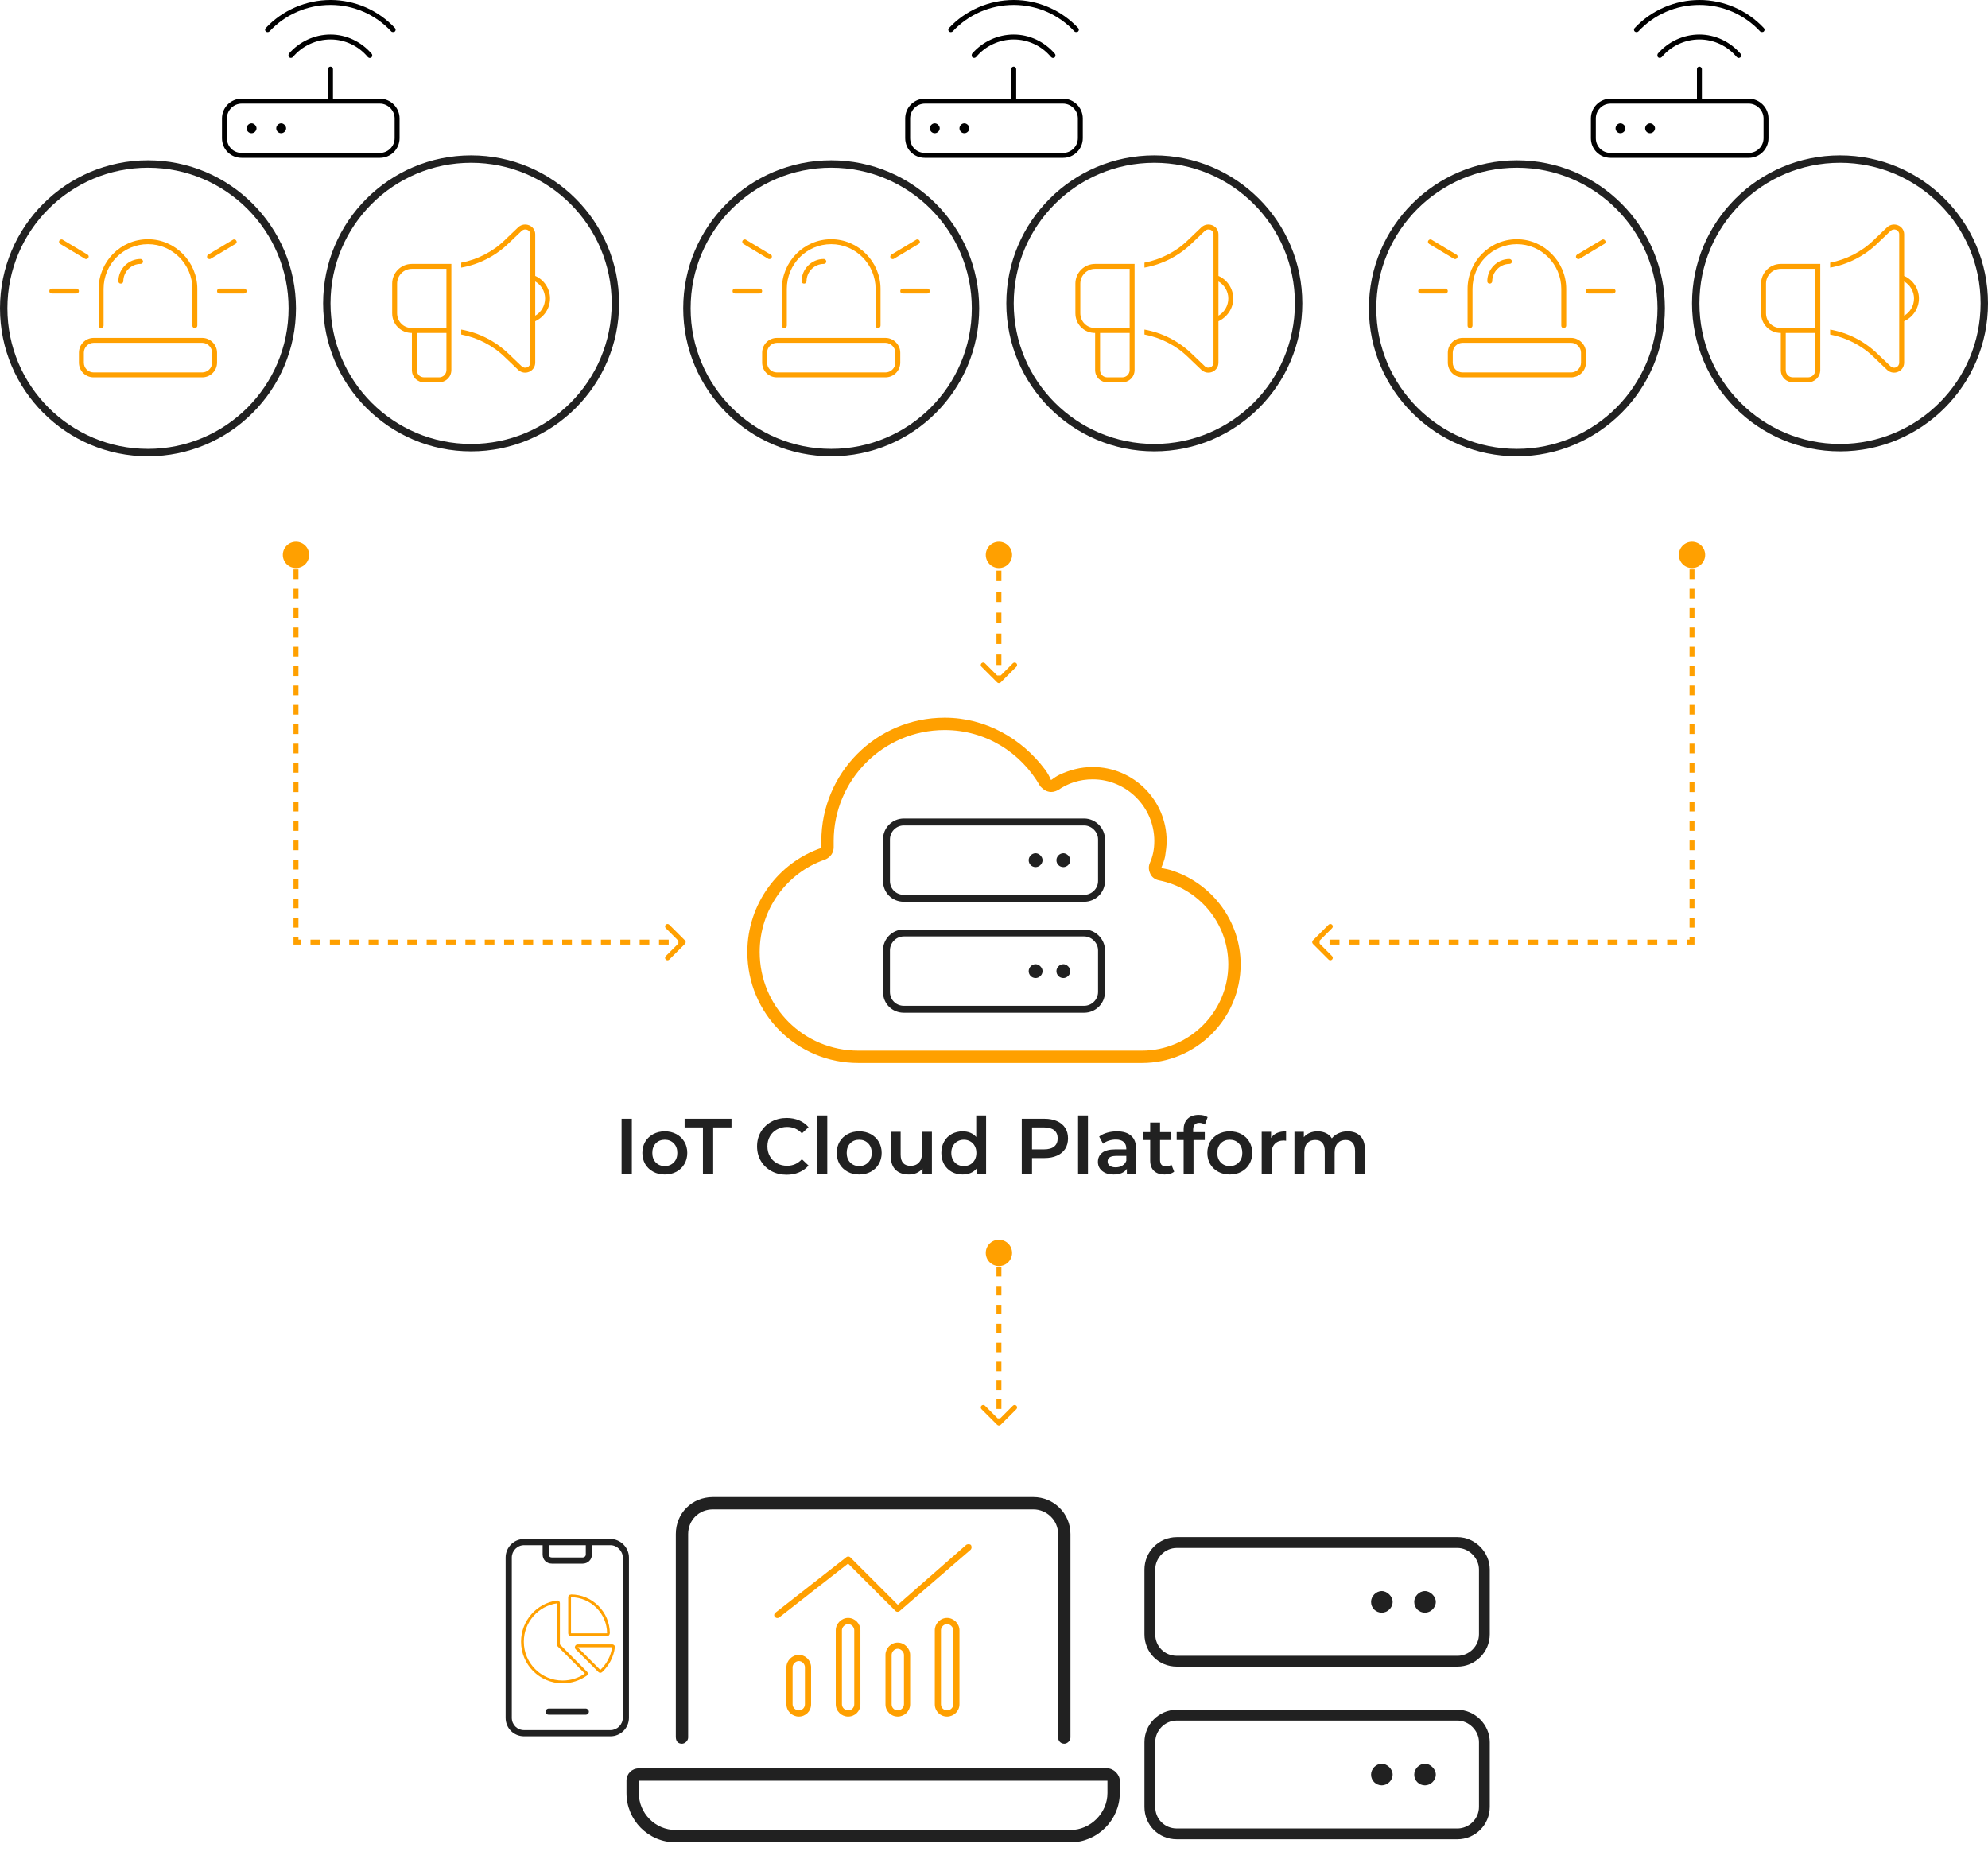 <?xml version="1.0" encoding="UTF-8"?> <svg xmlns="http://www.w3.org/2000/svg" width="806" height="757" viewBox="0 0 806 757" fill="none"> <path d="M252.008 453.6H256.168V476H252.008V453.6ZM269.523 476.224C267.795 476.224 266.237 475.851 264.851 475.104C263.464 474.357 262.376 473.323 261.587 472C260.819 470.656 260.435 469.141 260.435 467.456C260.435 465.771 260.819 464.267 261.587 462.944C262.376 461.621 263.464 460.587 264.851 459.84C266.237 459.093 267.795 458.72 269.523 458.72C271.272 458.72 272.84 459.093 274.227 459.84C275.613 460.587 276.691 461.621 277.459 462.944C278.248 464.267 278.643 465.771 278.643 467.456C278.643 469.141 278.248 470.656 277.459 472C276.691 473.323 275.613 474.357 274.227 475.104C272.84 475.851 271.272 476.224 269.523 476.224ZM269.523 472.8C270.995 472.8 272.211 472.309 273.171 471.328C274.131 470.347 274.611 469.056 274.611 467.456C274.611 465.856 274.131 464.565 273.171 463.584C272.211 462.603 270.995 462.112 269.523 462.112C268.051 462.112 266.835 462.603 265.875 463.584C264.936 464.565 264.467 465.856 264.467 467.456C264.467 469.056 264.936 470.347 265.875 471.328C266.835 472.309 268.051 472.8 269.523 472.8ZM284.99 457.12H277.566V453.6H296.574V457.12H289.15V476H284.99V457.12ZM318.907 476.32C316.646 476.32 314.598 475.829 312.763 474.848C310.95 473.845 309.521 472.469 308.475 470.72C307.451 468.971 306.939 466.997 306.939 464.8C306.939 462.603 307.462 460.629 308.507 458.88C309.553 457.131 310.982 455.765 312.795 454.784C314.63 453.781 316.678 453.28 318.939 453.28C320.774 453.28 322.449 453.6 323.963 454.24C325.478 454.88 326.758 455.808 327.803 457.024L325.115 459.552C323.494 457.803 321.499 456.928 319.131 456.928C317.595 456.928 316.219 457.269 315.003 457.952C313.787 458.613 312.838 459.541 312.155 460.736C311.473 461.931 311.131 463.285 311.131 464.8C311.131 466.315 311.473 467.669 312.155 468.864C312.838 470.059 313.787 470.997 315.003 471.68C316.219 472.341 317.595 472.672 319.131 472.672C321.499 472.672 323.494 471.787 325.115 470.016L327.803 472.576C326.758 473.792 325.467 474.72 323.931 475.36C322.417 476 320.742 476.32 318.907 476.32ZM331.405 452.256H335.405V476H331.405V452.256ZM348.335 476.224C346.607 476.224 345.05 475.851 343.663 475.104C342.277 474.357 341.189 473.323 340.399 472C339.631 470.656 339.247 469.141 339.247 467.456C339.247 465.771 339.631 464.267 340.399 462.944C341.189 461.621 342.277 460.587 343.663 459.84C345.05 459.093 346.607 458.72 348.335 458.72C350.085 458.72 351.653 459.093 353.039 459.84C354.426 460.587 355.503 461.621 356.271 462.944C357.061 464.267 357.455 465.771 357.455 467.456C357.455 469.141 357.061 470.656 356.271 472C355.503 473.323 354.426 474.357 353.039 475.104C351.653 475.851 350.085 476.224 348.335 476.224ZM348.335 472.8C349.807 472.8 351.023 472.309 351.983 471.328C352.943 470.347 353.423 469.056 353.423 467.456C353.423 465.856 352.943 464.565 351.983 463.584C351.023 462.603 349.807 462.112 348.335 462.112C346.863 462.112 345.647 462.603 344.687 463.584C343.749 464.565 343.279 465.856 343.279 467.456C343.279 469.056 343.749 470.347 344.687 471.328C345.647 472.309 346.863 472.8 348.335 472.8ZM377.824 458.912V476H374.016V473.824C373.376 474.592 372.576 475.189 371.616 475.616C370.656 476.021 369.622 476.224 368.512 476.224C366.23 476.224 364.427 475.595 363.104 474.336C361.803 473.056 361.152 471.168 361.152 468.672V458.912H365.152V468.128C365.152 469.664 365.494 470.816 366.176 471.584C366.88 472.331 367.872 472.704 369.152 472.704C370.582 472.704 371.712 472.267 372.544 471.392C373.398 470.496 373.824 469.216 373.824 467.552V458.912H377.824ZM399.798 452.256V476H395.958V473.792C395.296 474.603 394.475 475.211 393.494 475.616C392.534 476.021 391.467 476.224 390.294 476.224C388.651 476.224 387.168 475.861 385.846 475.136C384.544 474.411 383.52 473.387 382.774 472.064C382.027 470.72 381.654 469.184 381.654 467.456C381.654 465.728 382.027 464.203 382.774 462.88C383.52 461.557 384.544 460.533 385.846 459.808C387.168 459.083 388.651 458.72 390.294 458.72C391.424 458.72 392.459 458.912 393.398 459.296C394.336 459.68 395.136 460.256 395.798 461.024V452.256H399.798ZM390.774 472.8C391.734 472.8 392.598 472.587 393.366 472.16C394.134 471.712 394.742 471.083 395.19 470.272C395.638 469.461 395.862 468.523 395.862 467.456C395.862 466.389 395.638 465.451 395.19 464.64C394.742 463.829 394.134 463.211 393.366 462.784C392.598 462.336 391.734 462.112 390.774 462.112C389.814 462.112 388.95 462.336 388.182 462.784C387.414 463.211 386.806 463.829 386.358 464.64C385.91 465.451 385.686 466.389 385.686 467.456C385.686 468.523 385.91 469.461 386.358 470.272C386.806 471.083 387.414 471.712 388.182 472.16C388.95 472.587 389.814 472.8 390.774 472.8ZM423.474 453.6C425.415 453.6 427.101 453.92 428.53 454.56C429.981 455.2 431.09 456.117 431.858 457.312C432.626 458.507 433.01 459.925 433.01 461.568C433.01 463.189 432.626 464.608 431.858 465.824C431.09 467.019 429.981 467.936 428.53 468.576C427.101 469.216 425.415 469.536 423.474 469.536H418.418V476H414.258V453.6H423.474ZM423.282 466.016C425.095 466.016 426.471 465.632 427.41 464.864C428.349 464.096 428.818 462.997 428.818 461.568C428.818 460.139 428.349 459.04 427.41 458.272C426.471 457.504 425.095 457.12 423.282 457.12H418.418V466.016H423.282ZM437.093 452.256H441.093V476H437.093V452.256ZM452.871 458.72C455.388 458.72 457.308 459.328 458.631 460.544C459.975 461.739 460.647 463.552 460.647 465.984V476H456.871V473.92C456.38 474.667 455.676 475.243 454.759 475.648C453.863 476.032 452.775 476.224 451.495 476.224C450.215 476.224 449.095 476.011 448.135 475.584C447.175 475.136 446.428 474.528 445.895 473.76C445.383 472.971 445.127 472.085 445.127 471.104C445.127 469.568 445.692 468.341 446.823 467.424C447.975 466.485 449.777 466.016 452.231 466.016H456.647V465.76C456.647 464.565 456.284 463.648 455.559 463.008C454.855 462.368 453.799 462.048 452.391 462.048C451.431 462.048 450.481 462.197 449.543 462.496C448.625 462.795 447.847 463.211 447.207 463.744L445.639 460.832C446.535 460.149 447.612 459.627 448.871 459.264C450.129 458.901 451.463 458.72 452.871 458.72ZM452.327 473.312C453.329 473.312 454.215 473.088 454.983 472.64C455.772 472.171 456.327 471.509 456.647 470.656V468.672H452.519C450.215 468.672 449.063 469.429 449.063 470.944C449.063 471.669 449.351 472.245 449.927 472.672C450.503 473.099 451.303 473.312 452.327 473.312ZM476.052 475.072C475.583 475.456 475.007 475.744 474.324 475.936C473.663 476.128 472.959 476.224 472.212 476.224C470.335 476.224 468.884 475.733 467.86 474.752C466.836 473.771 466.324 472.341 466.324 470.464V462.24H463.508V459.04H466.324V455.136H470.324V459.04H474.9V462.24H470.324V470.368C470.324 471.2 470.527 471.84 470.932 472.288C471.338 472.715 471.924 472.928 472.692 472.928C473.588 472.928 474.335 472.693 474.932 472.224L476.052 475.072ZM486.287 455.264C484.601 455.264 483.759 456.181 483.759 458.016V459.04H488.463V462.24H483.887V476H479.887V462.24H477.071V459.04H479.887V457.952C479.887 456.117 480.42 454.677 481.487 453.632C482.553 452.565 484.057 452.032 485.999 452.032C487.535 452.032 488.74 452.341 489.615 452.96L488.495 455.968C487.812 455.499 487.076 455.264 486.287 455.264ZM498.585 476.224C496.857 476.224 495.3 475.851 493.913 475.104C492.527 474.357 491.439 473.323 490.649 472C489.881 470.656 489.497 469.141 489.497 467.456C489.497 465.771 489.881 464.267 490.649 462.944C491.439 461.621 492.527 460.587 493.913 459.84C495.3 459.093 496.857 458.72 498.585 458.72C500.335 458.72 501.903 459.093 503.289 459.84C504.676 460.587 505.753 461.621 506.521 462.944C507.311 464.267 507.705 465.771 507.705 467.456C507.705 469.141 507.311 470.656 506.521 472C505.753 473.323 504.676 474.357 503.289 475.104C501.903 475.851 500.335 476.224 498.585 476.224ZM498.585 472.8C500.057 472.8 501.273 472.309 502.233 471.328C503.193 470.347 503.673 469.056 503.673 467.456C503.673 465.856 503.193 464.565 502.233 463.584C501.273 462.603 500.057 462.112 498.585 462.112C497.113 462.112 495.897 462.603 494.937 463.584C493.999 464.565 493.529 465.856 493.529 467.456C493.529 469.056 493.999 470.347 494.937 471.328C495.897 472.309 497.113 472.8 498.585 472.8ZM515.338 461.408C516.49 459.616 518.517 458.72 521.418 458.72V462.528C521.077 462.464 520.768 462.432 520.49 462.432C518.933 462.432 517.717 462.891 516.842 463.808C515.968 464.704 515.53 466.005 515.53 467.712V476H511.53V458.912H515.338V461.408ZM546.38 458.72C548.534 458.72 550.241 459.349 551.5 460.608C552.758 461.845 553.388 463.712 553.388 466.208V476H549.388V466.72C549.388 465.227 549.057 464.107 548.396 463.36C547.734 462.592 546.785 462.208 545.548 462.208C544.204 462.208 543.126 462.656 542.316 463.552C541.505 464.427 541.1 465.685 541.1 467.328V476H537.1V466.72C537.1 465.227 536.769 464.107 536.108 463.36C535.446 462.592 534.497 462.208 533.26 462.208C531.894 462.208 530.806 462.645 529.996 463.52C529.206 464.395 528.812 465.664 528.812 467.328V476H524.812V458.912H528.62V461.088C529.26 460.32 530.06 459.733 531.02 459.328C531.98 458.923 533.046 458.72 534.22 458.72C535.5 458.72 536.63 458.965 537.612 459.456C538.614 459.925 539.404 460.629 539.98 461.568C540.684 460.672 541.59 459.979 542.7 459.488C543.809 458.976 545.036 458.72 546.38 458.72Z" fill="#212121"></path> <path d="M426.125 316.312C427.375 315.375 428.312 314.75 429.562 314.125C433.625 312.25 438 311 443 311C459.562 311 473 324.438 473 341C473 343.188 472.688 345.062 472.375 347.25C472.062 348.812 471.438 350.375 470.812 351.938C472.375 352.25 474.25 352.562 475.812 353.188C491.438 358.5 503 373.5 503 391C503 413.188 484.875 431 463 431H348C323 431 303 411 303 386C303 366.625 315.5 349.75 333 343.812C333 342.875 333 341.938 333 341C333 313.5 355.188 291 383 291C399.562 291 414.25 299.438 423.625 311.938C424.562 313.188 425.5 314.75 426.125 316.312ZM466.438 354.438C465.812 353.188 465.5 351.625 466.125 350.062C467.375 347.25 468 344.438 468 341C468 327.25 456.75 316 443 316C437.688 316 433 317.562 428.938 320.375C427.688 321 426.438 321.312 425.188 321C423.625 320.688 422.688 319.75 421.75 318.812C413.938 305.062 399.562 296 383 296C358 296 338 316.312 338 341C338 341.938 338 342.562 338 343.5C338 345.688 336.75 347.562 334.562 348.5C318.938 353.812 308 368.812 308 386C308 408.188 325.812 426 348 426H463C482.062 426 498 410.375 498 391C498 374.125 485.812 360.062 469.875 356.938C468.312 356.625 467.062 355.688 466.438 354.438Z" fill="#FFA000"></path> <path d="M439.562 376.875H366.438C361.691 376.875 358 380.742 358 385.312V402.188C358 406.934 361.691 410.625 366.438 410.625H439.562C444.133 410.625 448 406.934 448 402.188V385.312C448 380.742 444.133 376.875 439.562 376.875ZM445.188 402.188C445.188 405.352 442.551 407.812 439.562 407.812H366.438C363.273 407.812 360.812 405.352 360.812 402.188V385.312C360.812 382.324 363.273 379.688 366.438 379.688H439.562C442.551 379.688 445.188 382.324 445.188 385.312V402.188ZM439.562 331.875H366.438C361.691 331.875 358 335.742 358 340.312V357.188C358 361.934 361.691 365.625 366.438 365.625H439.562C444.133 365.625 448 361.934 448 357.188V340.312C448 335.742 444.133 331.875 439.562 331.875ZM445.188 357.188C445.188 360.352 442.551 362.812 439.562 362.812H366.438C363.273 362.812 360.812 360.352 360.812 357.188V340.312C360.812 337.324 363.273 334.688 366.438 334.688H439.562C442.551 334.688 445.188 337.324 445.188 340.312V357.188ZM419.875 345.938C418.293 345.938 417.062 347.344 417.062 348.75C417.062 350.332 418.293 351.562 419.875 351.562C421.281 351.562 422.688 350.332 422.688 348.75C422.688 347.344 421.281 345.938 419.875 345.938ZM431.125 345.938C429.543 345.938 428.312 347.344 428.312 348.75C428.312 350.332 429.543 351.562 431.125 351.562C432.531 351.562 433.938 350.332 433.938 348.75C433.938 347.344 432.531 345.938 431.125 345.938ZM419.875 390.938C418.293 390.938 417.062 392.344 417.062 393.75C417.062 395.332 418.293 396.562 419.875 396.562C421.281 396.562 422.688 395.332 422.688 393.75C422.688 392.344 421.281 390.938 419.875 390.938ZM431.125 390.938C429.543 390.938 428.312 392.344 428.312 393.75C428.312 395.332 429.543 396.562 431.125 396.562C432.531 396.562 433.938 395.332 433.938 393.75C433.938 392.344 432.531 390.938 431.125 390.938Z" fill="#212121"></path> <path d="M276.5 707C277.75 707 279 705.75 279 704.5V622C279 616.375 283.375 612 289 612H419C424.312 612 429 616.375 429 622V704.5C429 705.75 429.938 707 431.5 707C432.75 707 434 705.75 434 704.5V622C434 613.562 427.125 607 419 607H289C280.562 607 274 613.562 274 622V704.188C274 706.062 274.938 707 276.5 707ZM449 717H259C256.188 717 254 719.188 254 722V727C254 737.938 262.75 747 274 747H434C444.938 747 454 737.938 454 727V722C454 719.5 451.5 717 449 717ZM449 727C449 735.125 442.125 742 434 742H274C265.562 742 259 735.125 259 727V722H449V727Z" fill="#212121"></path> <path d="M590.875 693.25H477.125C469.742 693.25 464 699.266 464 706.375V732.625C464 740.008 469.742 745.75 477.125 745.75H590.875C597.984 745.75 604 740.008 604 732.625V706.375C604 699.266 597.984 693.25 590.875 693.25ZM599.625 732.625C599.625 737.547 595.523 741.375 590.875 741.375H477.125C472.203 741.375 468.375 737.547 468.375 732.625V706.375C468.375 701.727 472.203 697.625 477.125 697.625H590.875C595.523 697.625 599.625 701.727 599.625 706.375V732.625ZM590.875 623.25H477.125C469.742 623.25 464 629.266 464 636.375V662.625C464 670.008 469.742 675.75 477.125 675.75H590.875C597.984 675.75 604 670.008 604 662.625V636.375C604 629.266 597.984 623.25 590.875 623.25ZM599.625 662.625C599.625 667.547 595.523 671.375 590.875 671.375H477.125C472.203 671.375 468.375 667.547 468.375 662.625V636.375C468.375 631.727 472.203 627.625 477.125 627.625H590.875C595.523 627.625 599.625 631.727 599.625 636.375V662.625ZM560.25 645.125C557.789 645.125 555.875 647.312 555.875 649.5C555.875 651.961 557.789 653.875 560.25 653.875C562.438 653.875 564.625 651.961 564.625 649.5C564.625 647.312 562.438 645.125 560.25 645.125ZM577.75 645.125C575.289 645.125 573.375 647.312 573.375 649.5C573.375 651.961 575.289 653.875 577.75 653.875C579.938 653.875 582.125 651.961 582.125 649.5C582.125 647.312 579.938 645.125 577.75 645.125ZM560.25 715.125C557.789 715.125 555.875 717.312 555.875 719.5C555.875 721.961 557.789 723.875 560.25 723.875C562.438 723.875 564.625 721.961 564.625 719.5C564.625 717.312 562.438 715.125 560.25 715.125ZM577.75 715.125C575.289 715.125 573.375 717.312 573.375 719.5C573.375 721.961 575.289 723.875 577.75 723.875C579.938 723.875 582.125 721.961 582.125 719.5C582.125 717.312 579.938 715.125 577.75 715.125Z" fill="#212121"></path> <path d="M393.688 626.469C394 627.094 394 627.875 393.531 628.344L364.781 653.188C364.312 653.656 363.531 653.656 363.062 653.188L343.844 633.969L315.875 655.844C315.406 656.156 314.625 656.156 314.156 655.531C313.688 655.062 313.844 654.281 314.469 653.812L343.219 631.312C343.688 631 344.312 631 344.781 631.469L364 650.688L391.812 626.312C392.438 626 393.219 626 393.688 626.469ZM328.844 676V691C328.844 693.812 326.656 696 323.844 696C321.188 696 318.844 693.812 318.844 691V676C318.844 673.344 321.188 671 323.844 671C326.656 671 328.844 673.344 328.844 676ZM326.344 691V676C326.344 674.75 325.25 673.5 323.844 673.5C322.594 673.5 321.344 674.75 321.344 676V691C321.344 692.406 322.594 693.5 323.844 693.5C325.25 693.5 326.344 692.406 326.344 691ZM338.844 661C338.844 658.344 341.188 656 343.844 656C346.656 656 348.844 658.344 348.844 661V691C348.844 693.812 346.656 696 343.844 696C341.188 696 338.844 693.812 338.844 691V661ZM341.344 661V691C341.344 692.406 342.594 693.5 343.844 693.5C345.25 693.5 346.344 692.406 346.344 691V661C346.344 659.75 345.25 658.5 343.844 658.5C342.594 658.5 341.344 659.75 341.344 661ZM369 671V691C369 693.812 366.656 696 364 696C361.188 696 359 693.812 359 691V671C359 668.344 361.188 666 364 666C366.656 666 369 668.344 369 671ZM366.5 691V671C366.5 669.75 365.25 668.5 364 668.5C362.594 668.5 361.5 669.75 361.5 671V691C361.5 692.406 362.594 693.5 364 693.5C365.25 693.5 366.5 692.406 366.5 691ZM379 661C379 658.344 381.188 656 384 656C386.656 656 389 658.344 389 661V691C389 693.812 386.656 696 384 696C381.188 696 379 693.812 379 691V661ZM381.5 661V691C381.5 692.406 382.594 693.5 384 693.5C385.25 693.5 386.5 692.406 386.5 691V661C386.5 659.75 385.25 658.5 384 658.5C382.594 658.5 381.5 659.75 381.5 661Z" fill="#FFA000"></path> <path d="M237.5 692.75H222.5C221.719 692.75 221.25 693.375 221.25 694C221.25 694.781 221.719 695.25 222.5 695.25H237.5C238.125 695.25 238.75 694.781 238.75 694C238.75 693.375 238.125 692.75 237.5 692.75ZM247.5 624H212.5C208.281 624 205 627.438 205 631.5V696.5C205 700.719 208.281 704 212.5 704H247.5C251.562 704 255 700.719 255 696.5V631.5C255 627.438 251.562 624 247.5 624ZM222.5 626.5H237.5V630.25C237.5 631.031 236.875 631.5 236.25 631.5H223.75C222.969 631.5 222.5 631.031 222.5 630.25V626.5ZM252.5 696.5C252.5 699.312 250.156 701.5 247.5 701.5H212.5C209.688 701.5 207.5 699.312 207.5 696.5V631.5C207.5 628.844 209.688 626.5 212.5 626.5H220V630.25C220 632.438 221.562 634 223.75 634H236.25C238.281 634 240 632.438 240 630.25V626.5H247.5C250.156 626.5 252.5 628.844 252.5 631.5V696.5Z" fill="#212121"></path> <path d="M231.5 663.375C230.867 663.375 230.375 662.883 230.375 662.25V647.625C230.375 647.062 230.797 646.57 231.359 646.57L231.5 646.5C240.148 646.5 247.25 653.602 247.25 662.25L247.18 662.391C247.18 662.953 246.688 663.375 246.125 663.375H231.5ZM246.125 662.25C246.125 654.234 239.516 647.625 231.5 647.625V662.25H246.125ZM227 650.016V666.75L237.969 677.789C238.461 678.281 238.391 679.055 237.898 679.406C235.086 681.375 231.711 682.5 228.125 682.5C218.773 682.5 211.25 674.977 211.25 665.625C211.25 657.117 217.578 650.086 225.734 648.961C226.438 648.82 227 649.383 227 650.016ZM226.156 667.594C225.945 667.383 225.875 667.102 225.875 666.75V650.086C218.211 651.141 212.375 657.75 212.375 665.625C212.375 674.344 219.406 681.375 228.125 681.375C231.43 681.375 234.594 680.32 237.125 678.562L226.156 667.594ZM244.086 678C243.664 678.352 243.031 678.352 242.609 677.93L233.398 668.719C232.695 668.016 233.188 666.75 234.172 666.75H248.234C248.867 666.75 249.43 667.312 249.289 667.945C248.797 671.883 246.898 675.398 244.086 678ZM243.383 677.086C245.914 674.695 247.672 671.531 248.164 667.875H234.172L243.383 677.086Z" fill="#FFA000"></path> <path d="M772 111.875C775.5 113.375 778 117 778 121C778 125.125 775.5 128.625 772 130.25V147C772 150.625 767.75 152.375 765.125 150L759.625 144.75C754.75 140 748.5 136.875 742 135.625V133.625C749.125 134.875 755.75 138.25 761 143.25L766.5 148.5C767.875 149.75 770 148.875 770 147V95C770 93.25 767.875 92.375 766.5 93.625L761 98.875C755.75 103.875 749.125 107.25 742 108.5V106.5C748.5 105.25 754.75 102.125 759.625 97.375L765.125 92.125C767.75 89.75 772 91.5 772 95V111.875ZM772 128C774.375 126.625 776 124 776 121C776 118.125 774.375 115.5 772 114.125V128ZM738 150C738 152.875 735.75 155 733 155H727C724.125 155 722 152.875 722 150V135C717.5 135 714 131.5 714 127V115C714 110.625 717.5 107 722 107H735.5C736.375 107 737.125 107 738 107V150ZM736 135C735.75 135 735.625 135 735.5 135H724V150C724 151.75 725.25 153 727 153H733C734.625 153 736 151.75 736 150V135ZM735.5 133C735.625 133 735.75 133 736 133V109C735.75 109 735.625 109 735.5 109H722C718.625 109 716 111.75 716 115V127C716 130.375 718.625 133 722 133H735.5Z" fill="#FFA000"></path> <circle cx="746" cy="123" r="58.5" stroke="#212121" stroke-width="3"></circle> <path d="M603 114C603 114.625 603.375 115 604 115C604.5 115 605 114.625 605 114C605 110.25 608.125 107 612 107C612.5 107 613 106.625 613 106C613 105.5 612.5 105 612 105C607 105 603 109.125 603 114ZM640.5 104.875L650.5 98.875C651 98.625 651.125 98 650.75 97.5C650.5 97.125 649.875 96.875 649.375 97.25L639.375 103.25C639 103.5 638.75 104.125 639.125 104.625C639.375 105 640 105.25 640.5 104.875ZM589.375 104.875C589.875 105.25 590.5 105 590.75 104.625C591.125 104.125 591 103.5 590.5 103.25L580.5 97.25C580 96.875 579.375 97.125 579.125 97.5C578.75 98 579 98.625 579.375 98.875L589.375 104.875ZM596 133C596.5 133 597 132.625 597 132V117.125C597 107.125 605 99 615 99C624.875 99 633 107.125 633 117.125V132C633 132.625 633.375 133 634 133C634.5 133 635 132.625 635 132V117.125C635 106.125 626 97 615 97C603.875 97 595 106.125 595 117.125V132C595 132.625 595.375 133 596 133ZM654 117H644C643.375 117 643 117.5 643 118C643 118.625 643.375 119 644 119H654C654.5 119 655 118.625 655 118C655 117.5 654.5 117 654 117ZM637 137H593C589.625 137 587 139.75 587 143V147C587 150.375 589.625 153 593 153H637C640.25 153 643 150.375 643 147V143C643 139.75 640.25 137 637 137ZM641 147C641 149.25 639.125 151 637 151H593C590.75 151 589 149.25 589 147V143C589 140.875 590.75 139 593 139H637C639.125 139 641 140.875 641 143V147ZM586 117H576C575.375 117 575 117.5 575 118C575 118.625 575.375 119 576 119H586C586.5 119 587 118.625 587 118C587 117.5 586.5 117 586 117Z" fill="#FFA000"></path> <circle cx="615" cy="125" r="58.5" stroke="#212121" stroke-width="3"></circle> <path d="M657 50C655.875 50 655 51 655 52C655 53.125 655.875 54 657 54C658 54 659 53.125 659 52C659 51 658 50 657 50ZM669 50C667.875 50 667 51 667 52C667 53.125 667.875 54 669 54C670 54 671 53.125 671 52C671 51 670 50 669 50ZM709 40H690V28C690 27.5 689.5 27 689 27C688.375 27 688 27.5 688 28V40H653C648.5 40 645 43.625 645 48V56C645 60.5 648.5 64 653 64H709C713.375 64 717 60.5 717 56V48C717 43.625 713.375 40 709 40ZM715 56C715 59.375 712.25 62 709 62H653C649.625 62 647 59.375 647 56V48C647 44.75 649.625 42 653 42H709C712.25 42 715 44.75 715 48V56ZM664.25 12.75C670.625 5.875 679.5 2 689 2C698.375 2 707.25 5.875 713.625 12.75C713.875 13 714.125 13 714.375 13C714.625 13 714.875 13 715.125 12.75C715.5 12.375 715.5 11.75 715.125 11.375C708.375 4.125 698.875 0 689 0C679.125 0 669.5 4.125 662.75 11.375C662.375 11.75 662.375 12.375 662.75 12.75C663.125 13.125 663.875 13.125 664.25 12.75ZM689 14C682.5 14 676.375 16.875 672.125 21.75C671.875 22.25 671.875 22.875 672.25 23.25C672.75 23.625 673.375 23.5 673.75 23.125C677.5 18.625 683.125 16 689 16C694.875 16 700.375 18.625 704.125 23.125C704.375 23.375 704.625 23.5 705 23.5C705.125 23.5 705.375 23.375 705.625 23.25C706 22.875 706 22.25 705.75 21.875C701.5 16.875 695.375 14 689 14Z" fill="black"></path> <path d="M494 111.875C497.5 113.375 500 117 500 121C500 125.125 497.5 128.625 494 130.25V147C494 150.625 489.75 152.375 487.125 150L481.625 144.75C476.75 140 470.5 136.875 464 135.625V133.625C471.125 134.875 477.75 138.25 483 143.25L488.5 148.5C489.875 149.75 492 148.875 492 147V95C492 93.25 489.875 92.375 488.5 93.625L483 98.875C477.75 103.875 471.125 107.25 464 108.5V106.5C470.5 105.25 476.75 102.125 481.625 97.375L487.125 92.125C489.75 89.75 494 91.5 494 95V111.875ZM494 128C496.375 126.625 498 124 498 121C498 118.125 496.375 115.5 494 114.125V128ZM460 150C460 152.875 457.75 155 455 155H449C446.125 155 444 152.875 444 150V135C439.5 135 436 131.5 436 127V115C436 110.625 439.5 107 444 107H457.5C458.375 107 459.125 107 460 107V150ZM458 135C457.75 135 457.625 135 457.5 135H446V150C446 151.75 447.25 153 449 153H455C456.625 153 458 151.75 458 150V135ZM457.5 133C457.625 133 457.75 133 458 133V109C457.75 109 457.625 109 457.5 109H444C440.625 109 438 111.75 438 115V127C438 130.375 440.625 133 444 133H457.5Z" fill="#FFA000"></path> <circle cx="468" cy="123" r="58.5" stroke="#212121" stroke-width="3"></circle> <path d="M325 114C325 114.625 325.375 115 326 115C326.5 115 327 114.625 327 114C327 110.25 330.125 107 334 107C334.5 107 335 106.625 335 106C335 105.5 334.5 105 334 105C329 105 325 109.125 325 114ZM362.5 104.875L372.5 98.875C373 98.625 373.125 98 372.75 97.5C372.5 97.125 371.875 96.875 371.375 97.25L361.375 103.25C361 103.5 360.75 104.125 361.125 104.625C361.375 105 362 105.25 362.5 104.875ZM311.375 104.875C311.875 105.25 312.5 105 312.75 104.625C313.125 104.125 313 103.5 312.5 103.25L302.5 97.25C302 96.875 301.375 97.125 301.125 97.5C300.75 98 301 98.625 301.375 98.875L311.375 104.875ZM318 133C318.5 133 319 132.625 319 132V117.125C319 107.125 327 99 337 99C346.875 99 355 107.125 355 117.125V132C355 132.625 355.375 133 356 133C356.5 133 357 132.625 357 132V117.125C357 106.125 348 97 337 97C325.875 97 317 106.125 317 117.125V132C317 132.625 317.375 133 318 133ZM376 117H366C365.375 117 365 117.5 365 118C365 118.625 365.375 119 366 119H376C376.5 119 377 118.625 377 118C377 117.5 376.5 117 376 117ZM359 137H315C311.625 137 309 139.75 309 143V147C309 150.375 311.625 153 315 153H359C362.25 153 365 150.375 365 147V143C365 139.75 362.25 137 359 137ZM363 147C363 149.25 361.125 151 359 151H315C312.75 151 311 149.25 311 147V143C311 140.875 312.75 139 315 139H359C361.125 139 363 140.875 363 143V147ZM308 117H298C297.375 117 297 117.5 297 118C297 118.625 297.375 119 298 119H308C308.5 119 309 118.625 309 118C309 117.5 308.5 117 308 117Z" fill="#FFA000"></path> <circle cx="337" cy="125" r="58.5" stroke="#212121" stroke-width="3"></circle> <path d="M379 50C377.875 50 377 51 377 52C377 53.125 377.875 54 379 54C380 54 381 53.125 381 52C381 51 380 50 379 50ZM391 50C389.875 50 389 51 389 52C389 53.125 389.875 54 391 54C392 54 393 53.125 393 52C393 51 392 50 391 50ZM431 40H412V28C412 27.5 411.5 27 411 27C410.375 27 410 27.5 410 28V40H375C370.5 40 367 43.625 367 48V56C367 60.5 370.5 64 375 64H431C435.375 64 439 60.5 439 56V48C439 43.625 435.375 40 431 40ZM437 56C437 59.375 434.25 62 431 62H375C371.625 62 369 59.375 369 56V48C369 44.75 371.625 42 375 42H431C434.25 42 437 44.75 437 48V56ZM386.25 12.75C392.625 5.875 401.5 2 411 2C420.375 2 429.25 5.875 435.625 12.75C435.875 13 436.125 13 436.375 13C436.625 13 436.875 13 437.125 12.75C437.5 12.375 437.5 11.75 437.125 11.375C430.375 4.125 420.875 0 411 0C401.125 0 391.5 4.125 384.75 11.375C384.375 11.75 384.375 12.375 384.75 12.75C385.125 13.125 385.875 13.125 386.25 12.75ZM411 14C404.5 14 398.375 16.875 394.125 21.75C393.875 22.25 393.875 22.875 394.25 23.25C394.75 23.625 395.375 23.5 395.75 23.125C399.5 18.625 405.125 16 411 16C416.875 16 422.375 18.625 426.125 23.125C426.375 23.375 426.625 23.5 427 23.5C427.125 23.5 427.375 23.375 427.625 23.25C428 22.875 428 22.25 427.75 21.875C423.5 16.875 417.375 14 411 14Z" fill="black"></path> <path d="M217 111.875C220.5 113.375 223 117 223 121C223 125.125 220.5 128.625 217 130.25V147C217 150.625 212.75 152.375 210.125 150L204.625 144.75C199.75 140 193.5 136.875 187 135.625V133.625C194.125 134.875 200.75 138.25 206 143.25L211.5 148.5C212.875 149.75 215 148.875 215 147V95C215 93.25 212.875 92.375 211.5 93.625L206 98.875C200.75 103.875 194.125 107.25 187 108.5V106.5C193.5 105.25 199.75 102.125 204.625 97.375L210.125 92.125C212.75 89.75 217 91.5 217 95V111.875ZM217 128C219.375 126.625 221 124 221 121C221 118.125 219.375 115.5 217 114.125V128ZM183 150C183 152.875 180.75 155 178 155H172C169.125 155 167 152.875 167 150V135C162.5 135 159 131.5 159 127V115C159 110.625 162.5 107 167 107H180.5C181.375 107 182.125 107 183 107V150ZM181 135C180.75 135 180.625 135 180.5 135H169V150C169 151.75 170.25 153 172 153H178C179.625 153 181 151.75 181 150V135ZM180.5 133C180.625 133 180.75 133 181 133V109C180.75 109 180.625 109 180.5 109H167C163.625 109 161 111.75 161 115V127C161 130.375 163.625 133 167 133H180.5Z" fill="#FFA000"></path> <circle cx="191" cy="123" r="58.5" stroke="#212121" stroke-width="3"></circle> <path d="M48 114C48 114.625 48.375 115 49 115C49.5 115 50 114.625 50 114C50 110.25 53.125 107 57 107C57.5 107 58 106.625 58 106C58 105.5 57.5 105 57 105C52 105 48 109.125 48 114ZM85.5 104.875L95.5 98.875C96 98.625 96.125 98 95.75 97.5C95.5 97.125 94.875 96.875 94.375 97.25L84.375 103.25C84 103.5 83.75 104.125 84.125 104.625C84.375 105 85 105.25 85.5 104.875ZM34.375 104.875C34.875 105.25 35.5 105 35.75 104.625C36.125 104.125 36 103.5 35.5 103.25L25.5 97.25C25 96.875 24.375 97.125 24.125 97.5C23.75 98 24 98.625 24.375 98.875L34.375 104.875ZM41 133C41.5 133 42 132.625 42 132V117.125C42 107.125 50 99 60 99C69.875 99 78 107.125 78 117.125V132C78 132.625 78.375 133 79 133C79.5 133 80 132.625 80 132V117.125C80 106.125 71 97 60 97C48.875 97 40 106.125 40 117.125V132C40 132.625 40.375 133 41 133ZM99 117H89C88.375 117 88 117.5 88 118C88 118.625 88.375 119 89 119H99C99.5 119 100 118.625 100 118C100 117.5 99.5 117 99 117ZM82 137H38C34.625 137 32 139.75 32 143V147C32 150.375 34.625 153 38 153H82C85.25 153 88 150.375 88 147V143C88 139.75 85.25 137 82 137ZM86 147C86 149.25 84.125 151 82 151H38C35.75 151 34 149.25 34 147V143C34 140.875 35.75 139 38 139H82C84.125 139 86 140.875 86 143V147ZM31 117H21C20.375 117 20 117.5 20 118C20 118.625 20.375 119 21 119H31C31.5 119 32 118.625 32 118C32 117.5 31.5 117 31 117Z" fill="#FFA000"></path> <circle cx="60" cy="125" r="58.5" stroke="#212121" stroke-width="3"></circle> <path d="M102 50C100.875 50 100 51 100 52C100 53.125 100.875 54 102 54C103 54 104 53.125 104 52C104 51 103 50 102 50ZM114 50C112.875 50 112 51 112 52C112 53.125 112.875 54 114 54C115 54 116 53.125 116 52C116 51 115 50 114 50ZM154 40H135V28C135 27.5 134.5 27 134 27C133.375 27 133 27.5 133 28V40H98C93.5 40 90 43.625 90 48V56C90 60.5 93.5 64 98 64H154C158.375 64 162 60.5 162 56V48C162 43.625 158.375 40 154 40ZM160 56C160 59.375 157.25 62 154 62H98C94.625 62 92 59.375 92 56V48C92 44.75 94.625 42 98 42H154C157.25 42 160 44.75 160 48V56ZM109.25 12.75C115.625 5.875 124.5 2 134 2C143.375 2 152.25 5.875 158.625 12.75C158.875 13 159.125 13 159.375 13C159.625 13 159.875 13 160.125 12.75C160.5 12.375 160.5 11.75 160.125 11.375C153.375 4.125 143.875 0 134 0C124.125 0 114.5 4.125 107.75 11.375C107.375 11.75 107.375 12.375 107.75 12.75C108.125 13.125 108.875 13.125 109.25 12.75ZM134 14C127.5 14 121.375 16.875 117.125 21.75C116.875 22.25 116.875 22.875 117.25 23.25C117.75 23.625 118.375 23.5 118.75 23.125C122.5 18.625 128.125 16 134 16C139.875 16 145.375 18.625 149.125 23.125C149.375 23.375 149.625 23.5 150 23.5C150.125 23.5 150.375 23.375 150.625 23.25C151 22.875 151 22.25 150.75 21.875C146.5 16.875 140.375 14 134 14Z" fill="black"></path> <path d="M114.667 225C114.667 227.946 117.054 230.333 120 230.333C122.946 230.333 125.333 227.946 125.333 225C125.333 222.054 122.946 219.667 120 219.667C117.054 219.667 114.667 222.054 114.667 225ZM120 382H119V383H120V382ZM277.707 382.707C278.098 382.317 278.098 381.683 277.707 381.293L271.343 374.929C270.953 374.538 270.319 374.538 269.929 374.929C269.538 375.319 269.538 375.953 269.929 376.343L275.586 382L269.929 387.657C269.538 388.047 269.538 388.681 269.929 389.071C270.319 389.462 270.953 389.462 271.343 389.071L277.707 382.707ZM119 225V226.962H121V225H119ZM119 230.887V234.812H121V230.887H119ZM119 238.738V242.663H121V238.738H119ZM119 246.587V250.512H121V246.587H119ZM119 254.437V258.362H121V254.437H119ZM119 262.287V266.212H121V262.287H119ZM119 270.138V274.062H121V270.138H119ZM119 277.987V281.912H121V277.987H119ZM119 285.837V289.762H121V285.837H119ZM119 293.688V297.613H121V293.688H119ZM119 301.538V305.463H121V301.538H119ZM119 309.388V313.313H121V309.388H119ZM119 317.238V321.163H121V317.238H119ZM119 325.088V329.013H121V325.088H119ZM119 332.938V336.863H121V332.938H119ZM119 340.788V344.713H121V340.788H119ZM119 348.638V352.563H121V348.638H119ZM119 356.488V360.413H121V356.488H119ZM119 364.338V368.263H121V364.338H119ZM119 372.188V376.113H121V372.188H119ZM119 380.038V382H121V380.038H119ZM120 383H121.963V381H120V383ZM125.887 383H129.812V381H125.887V383ZM133.738 383H137.663V381H133.738V383ZM141.588 383H145.512V381H141.588V383ZM149.437 383H153.362V381H149.437V383ZM157.287 383H161.212V381H157.287V383ZM165.138 383H169.062V381H165.138V383ZM172.987 383H176.912V381H172.987V383ZM180.837 383H184.762V381H180.837V383ZM188.688 383H192.613V381H188.688V383ZM196.538 383H200.463V381H196.538V383ZM204.388 383H208.313V381H204.388V383ZM212.238 383H216.163V381H212.238V383ZM220.088 383H224.013V381H220.088V383ZM227.938 383H231.863V381H227.938V383ZM235.788 383H239.713V381H235.788V383ZM243.638 383H247.563V381H243.638V383ZM251.488 383H255.413V381H251.488V383ZM259.338 383H263.263V381H259.338V383ZM267.188 383H271.113V381H267.188V383ZM275.038 383H277V381H275.038V383Z" fill="#FFA000"></path> <path d="M691.333 225C691.333 227.946 688.946 230.333 686 230.333C683.054 230.333 680.667 227.946 680.667 225C680.667 222.054 683.054 219.667 686 219.667C688.946 219.667 691.333 222.054 691.333 225ZM686 382H687V383H686V382ZM532.293 382.707C531.902 382.317 531.902 381.683 532.293 381.293L538.657 374.929C539.047 374.538 539.681 374.538 540.071 374.929C540.462 375.319 540.462 375.953 540.071 376.343L534.414 382L540.071 387.657C540.462 388.047 540.462 388.681 540.071 389.071C539.681 389.462 539.047 389.462 538.657 389.071L532.293 382.707ZM687 225V226.962H685V225H687ZM687 230.887V234.812H685V230.887H687ZM687 238.738V242.663H685V238.738H687ZM687 246.587V250.512H685V246.587H687ZM687 254.437V258.362H685V254.437H687ZM687 262.287V266.212H685V262.287H687ZM687 270.138V274.062H685V270.138H687ZM687 277.987V281.912H685V277.987H687ZM687 285.837V289.762H685V285.837H687ZM687 293.688V297.613H685V293.688H687ZM687 301.538V305.463H685V301.538H687ZM687 309.388V313.313H685V309.388H687ZM687 317.238V321.163H685V317.238H687ZM687 325.088V329.013H685V325.088H687ZM687 332.938V336.863H685V332.938H687ZM687 340.788V344.713H685V340.788H687ZM687 348.638V352.563H685V348.638H687ZM687 356.488V360.413H685V356.488H687ZM687 364.338V368.263H685V364.338H687ZM687 372.188V376.113H685V372.188H687ZM687 380.038V382H685V380.038H687ZM686 383H683.987V381H686V383ZM679.961 383H675.934V381H679.961V383ZM671.908 383H667.882V381H671.908V383ZM663.855 383H659.829V381H663.855V383ZM655.803 383H651.776V381H655.803V383ZM647.75 383H643.724V381H647.75V383ZM639.697 383H635.671V381H639.697V383ZM631.645 383H627.618V381H631.645V383ZM623.592 383H619.566V381H623.592V383ZM615.539 383H611.513V381H615.539V383ZM607.487 383H603.461V381H607.487V383ZM599.434 383H595.408V381H599.434V383ZM591.382 383H587.355V381H591.382V383ZM583.329 383H579.303V381H583.329V383ZM575.276 383H571.25V381H575.276V383ZM567.224 383H563.197V381H567.224V383ZM559.171 383H555.145V381H559.171V383ZM551.118 383H547.092V381H551.118V383ZM543.066 383H539.039V381H543.066V383ZM535.013 383H533V381H535.013V383Z" fill="#FFA000"></path> <path d="M405 219.667C402.054 219.667 399.667 222.054 399.667 225C399.667 227.946 402.054 230.333 405 230.333C407.946 230.333 410.333 227.946 410.333 225C410.333 222.054 407.946 219.667 405 219.667ZM404.293 276.707C404.683 277.098 405.317 277.098 405.707 276.707L412.071 270.343C412.462 269.953 412.462 269.319 412.071 268.929C411.681 268.538 411.047 268.538 410.657 268.929L405 274.586L399.343 268.929C398.953 268.538 398.319 268.538 397.929 268.929C397.538 269.319 397.538 269.953 397.929 270.343L404.293 276.707ZM404 225L404 227.125L406 227.125L406 225L404 225ZM404 231.375L404 235.625L406 235.625L406 231.375L404 231.375ZM404 239.875L404 244.125L406 244.125L406 239.875L404 239.875ZM404 248.375L404 252.625L406 252.625L406 248.375L404 248.375ZM404 256.875L404 261.125L406 261.125L406 256.875L404 256.875ZM404 265.375L404 269.625L406 269.625L406 265.375L404 265.375ZM404 273.875L404 276L406 276L406 273.875L404 273.875Z" fill="#FFA000"></path> <path d="M405 502.667C402.054 502.667 399.667 505.054 399.667 508C399.667 510.946 402.054 513.333 405 513.333C407.946 513.333 410.333 510.946 410.333 508C410.333 505.054 407.946 502.667 405 502.667ZM404.293 577.707C404.683 578.098 405.317 578.098 405.707 577.707L412.071 571.343C412.462 570.953 412.462 570.319 412.071 569.929C411.681 569.538 411.047 569.538 410.657 569.929L405 575.586L399.343 569.929C398.953 569.538 398.319 569.538 397.929 569.929C397.538 570.319 397.538 570.953 397.929 571.343L404.293 577.707ZM404 508L404 509.917L406 509.917L406 508L404 508ZM404 513.75L404 517.583L406 517.583L406 513.75L404 513.75ZM404 521.417L404 525.25L406 525.25L406 521.417L404 521.417ZM404 529.083L404 532.917L406 532.917L406 529.083L404 529.083ZM404 536.75L404 540.583L406 540.583L406 536.75L404 536.75ZM404 544.417L404 548.25L406 548.25L406 544.417L404 544.417ZM404 552.083L404 555.917L406 555.917L406 552.083L404 552.083ZM404 559.75L404 563.583L406 563.583L406 559.75L404 559.75ZM404 567.417L404 571.25L406 571.25L406 567.417L404 567.417ZM404 575.083L404 577L406 577L406 575.083L404 575.083Z" fill="#FFA000"></path> </svg> 